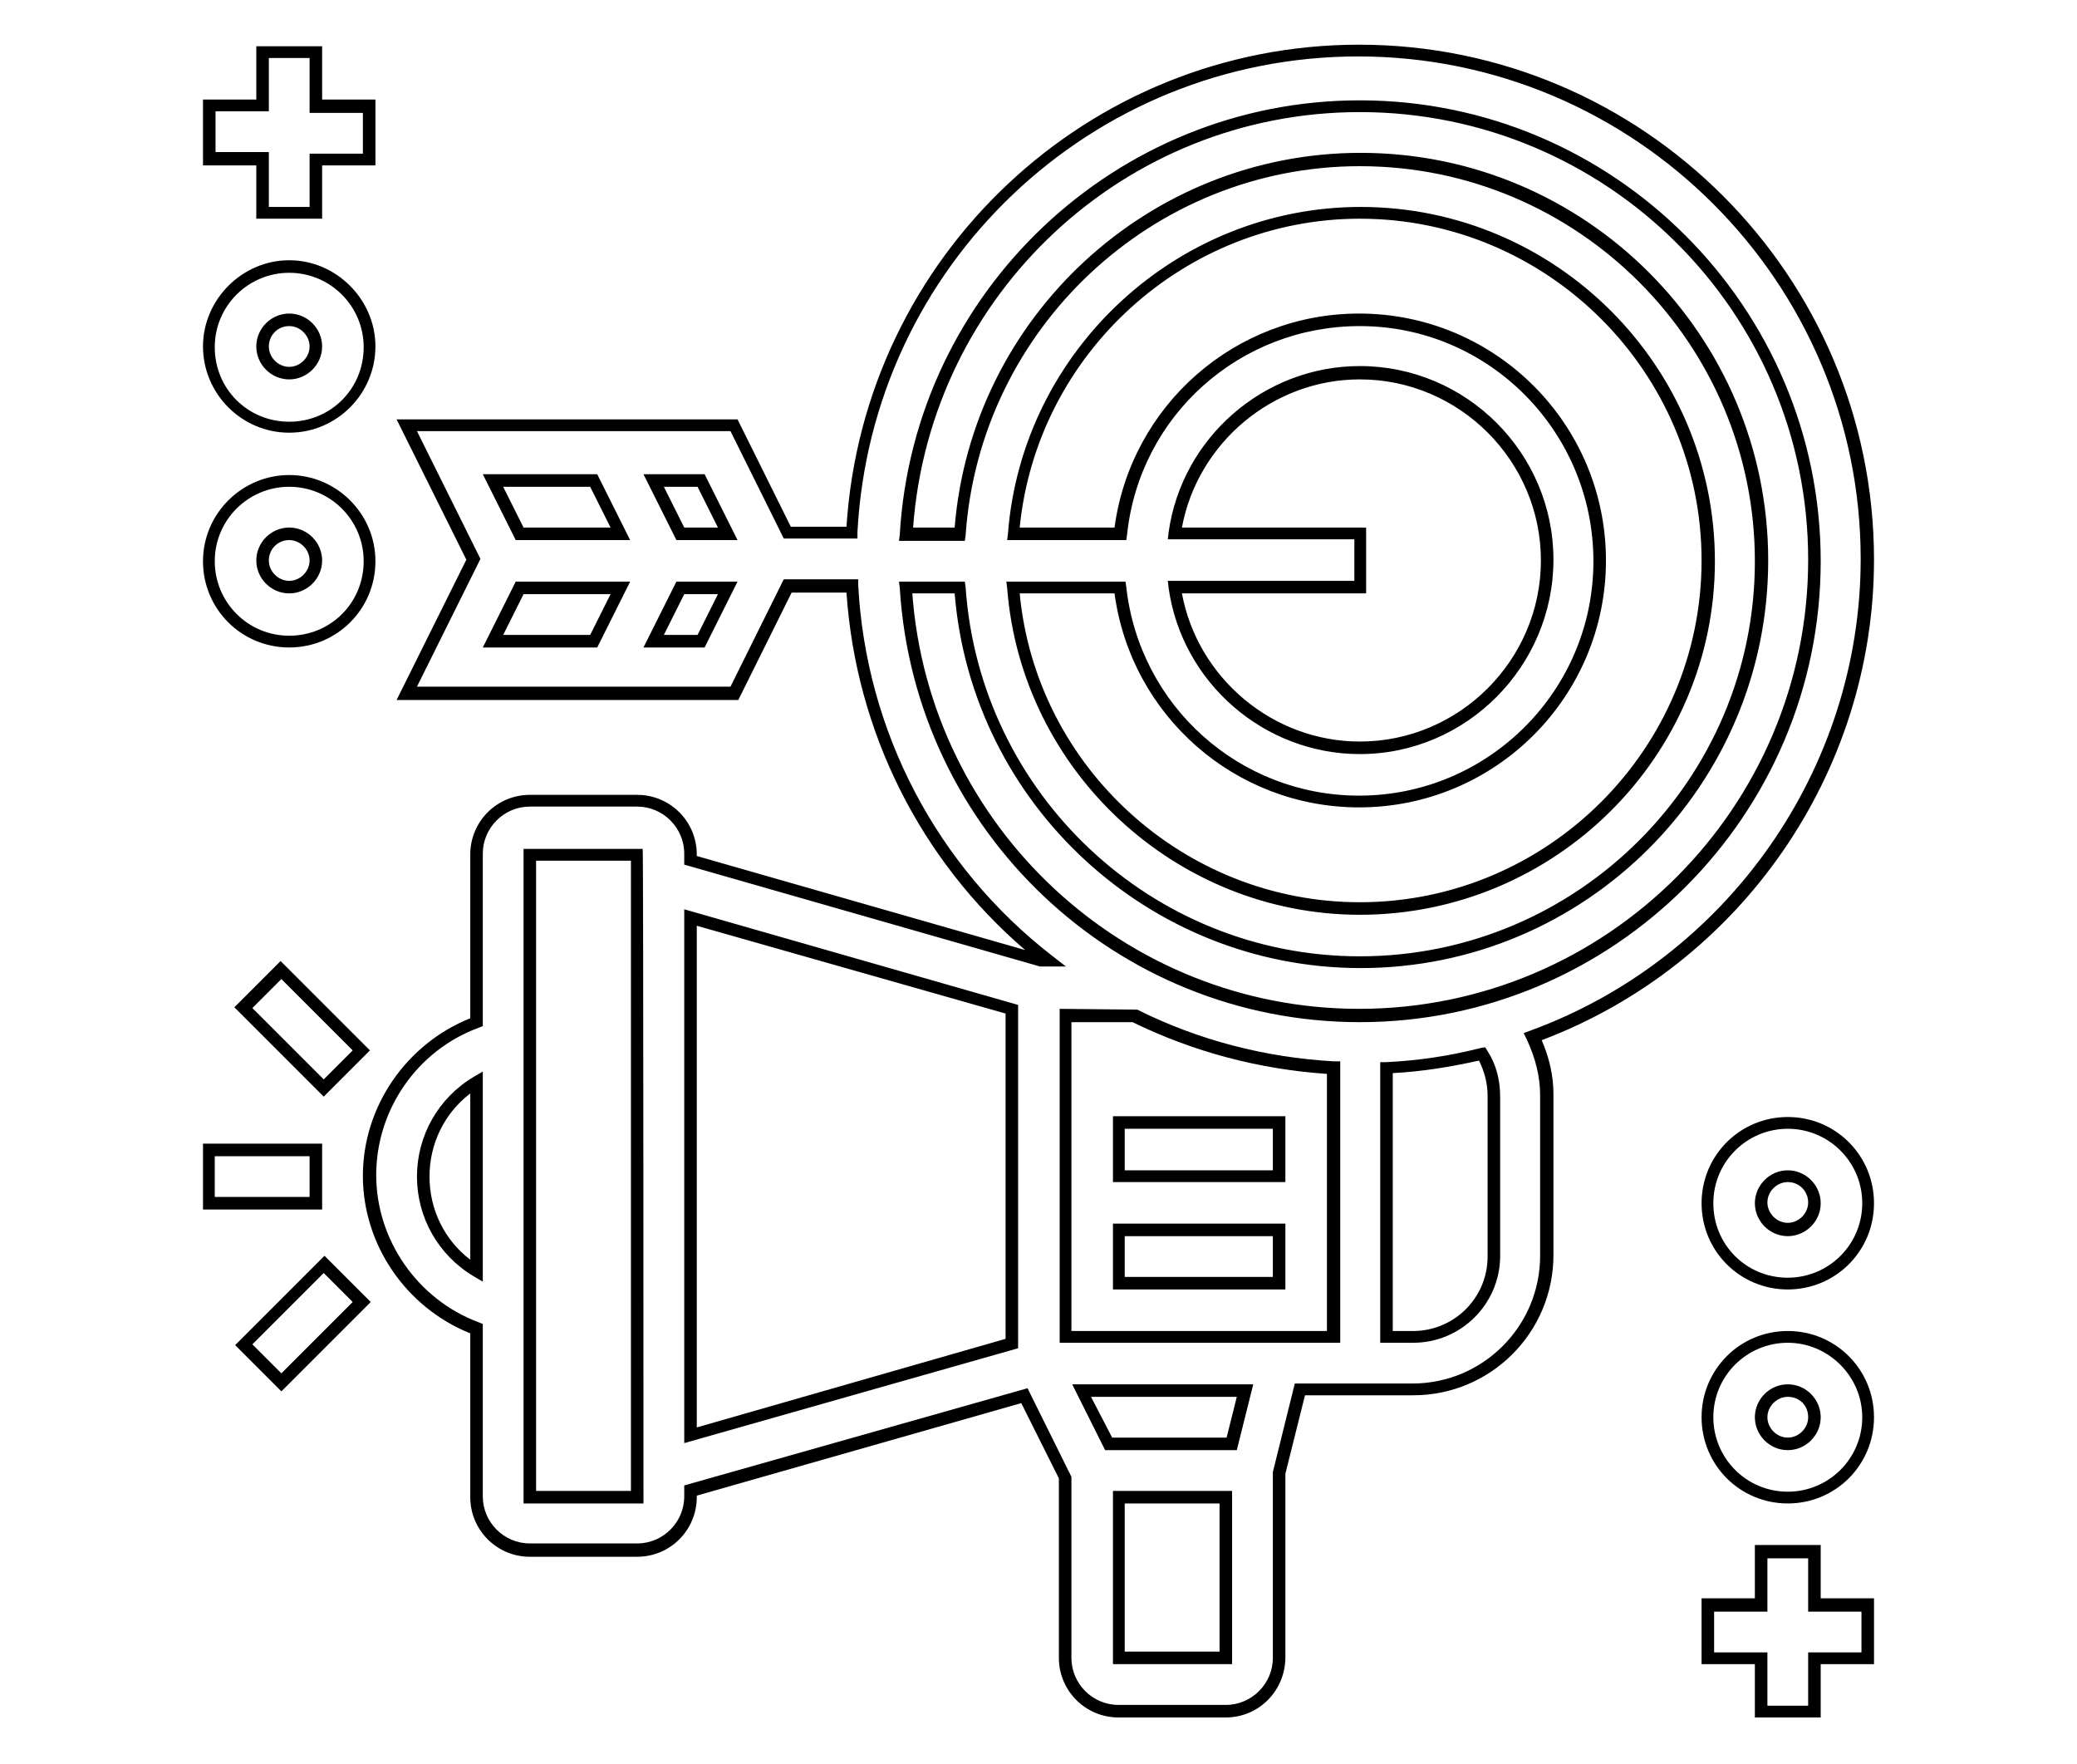 <?xml version="1.0" encoding="utf-8"?>
<!-- Generator: Adobe Illustrator 24.3.0, SVG Export Plug-In . SVG Version: 6.00 Build 0)  -->
<svg version="1.1" id="Layer_1" xmlns="http://www.w3.org/2000/svg" xmlns:xlink="http://www.w3.org/1999/xlink" x="0px" y="0px"
	 viewBox="0 0 265 225" style="enable-background:new 0 0 265 225;" xml:space="preserve">
<g>
	<g>
		<path d="M156.4,219.1h-13.7c-4.2,0-7.6-3.4-7.6-7.6v-22.9l-4.8-9.6l-41.4,11.8v0.2c0,4.2-3.4,7.6-7.6,7.6H67.6
			c-4.2,0-7.6-3.4-7.6-7.6v-20.9c-8.2-3.3-13.7-11.3-13.7-20.1c0-8.8,5.5-16.8,13.7-20.1v-20.9c0-4.2,3.4-7.6,7.6-7.6h13.7
			c4.2,0,7.6,3.4,7.6,7.6v0.2l41.9,12c-13.4-11.5-21.6-27.9-22.8-45.6H101l-6.8,13.7H50.6l8.9-17.9l-8.9-17.9h43.5l6.8,13.7h7.1
			c2.2-34.5,30.8-61.5,65.4-61.5c36.2,0,65.7,29.5,65.7,65.7c0,27.2-17,51.7-42.4,61.3c1,2.3,1.5,4.6,1.5,6.9v20.5
			c0,9.9-8,17.9-17.9,17.9h-13.8l-2.5,10v23.4C164,215.7,160.6,219.1,156.4,219.1z M131.1,177.1l5.6,11.3v23.1c0,3.3,2.7,6,6,6h13.7
			c3.3,0,6-2.7,6-6l0-23.7l2.8-11.3h15c9,0,16.3-7.3,16.3-16.3v-20.5c0-2.4-0.6-4.7-1.7-7.1l-0.4-0.8l0.8-0.3
			c25.2-9.2,42.2-33.4,42.2-60.2c0-35.3-28.8-64.1-64.1-64.1c-34.1,0-62.1,26.7-63.9,60.7l0,0.8H100l-6.8-13.7h-40l8.1,16.3
			l-8.1,16.3h40l6.8-13.7h9.5l0,0.8c1,18.6,10,35.8,24.7,47.2l1.8,1.4l-3.3,0l-45.4-13v-1.4c0-3.3-2.7-6-6-6H67.6c-3.3,0-6,2.7-6,6
			v22l-0.5,0.2c-7.9,2.9-13.1,10.5-13.1,18.8c0,8.3,5.3,15.9,13.1,18.8l0.5,0.2v22c0,3.3,2.7,6,6,6h13.7c3.3,0,6-2.7,6-6v-1.4
			L131.1,177.1z M157.2,212.3H142v-22.1h15.2V212.3z M143.5,210.7h12.1v-18.9h-12.1V210.7z M82.1,191.8H66.8v-83.5h15.2
			C82.1,108.3,82.1,191.8,82.1,191.8z M68.4,190.2h12.1v-80.4H68.4V190.2z M157.8,185h-16.8l-4.2-8.4h23.1L157.8,185z M141.9,183.4
			h14.6l1.3-5.2h-18.6L141.9,183.4z M87.3,184.1V116l42.6,12.2V172L87.3,184.1z M88.9,118.1v64l39.4-11.3v-41.5L88.9,118.1z
			 M180.3,171.3h-4.2v-35.8l0.8,0c4.1-0.2,8.1-0.8,12-1.8l0.6-0.1l0.3,0.5c1.1,1.7,1.6,3.7,1.6,5.8v20.5
			C191.3,166.4,186.4,171.3,180.3,171.3z M177.7,169.8h2.6c5.2,0,9.5-4.2,9.5-9.5v-20.5c0-1.6-0.4-3.1-1.1-4.5
			c-3.6,0.8-7.2,1.4-11,1.6L177.7,169.8L177.7,169.8z M170.9,171.3h-35.7v-42.6l9.9,0.1c7.8,3.9,16.3,6.1,25.1,6.6l0.8,0V171.3z
			 M136.7,169.8h32.6V137c-8.7-0.6-17-2.8-24.8-6.6h-7.8V169.8z M61.6,163.5l-1.2-0.7c-4.5-2.7-7.2-7.5-7.2-12.7
			c0-5.2,2.7-10,7.2-12.7l1.2-0.7V163.5z M60,139.5c-3.3,2.5-5.2,6.4-5.2,10.6s1.9,8.1,5.2,10.6V139.5z M173.5,130.4
			c-31.1,0-56.8-24.3-58.7-55.4l-0.1-0.8h8.4l0.1,0.7C125,101.3,147,122,173.5,122c27.8,0,50.4-22.6,50.4-50.4s-22.6-50.4-50.4-50.4
			c-26.4,0-48.5,20.7-50.3,47.1l-0.1,0.7h-8.4l0.1-0.8c1.8-31,27.6-55.4,58.7-55.4c32.4,0,58.8,26.4,58.8,58.8
			S205.9,130.4,173.5,130.4z M116.4,75.7c2.2,29.8,27.1,53,57,53c31.6,0,57.3-25.7,57.3-57.3S205,14.3,173.5,14.3
			c-30,0-54.8,23.2-57,53h5.3c2.2-26.9,24.8-47.8,51.8-47.8c28.7,0,52,23.3,52,52s-23.3,52-52,52c-27,0-49.6-20.9-51.8-47.8
			L116.4,75.7L116.4,75.7z M173.5,116.7c-23.4,0-43.2-18.3-45-41.7l-0.1-0.8h15.2l0.1,0.7c1.7,15.2,14.5,26.6,29.7,26.6
			c16.5,0,29.9-13.4,29.9-29.9S190,41.6,173.5,41.6c-15.3,0-28.1,11.4-29.7,26.6l-0.1,0.7h-15.2l0.1-0.8c1.8-23.4,21.6-41.7,45-41.7
			c24.9,0,45.2,20.3,45.2,45.2S198.4,116.7,173.5,116.7z M130.1,75.7c2.1,22.2,21,39.4,43.4,39.4c24,0,43.6-19.6,43.6-43.6
			s-19.6-43.6-43.6-43.6c-22.3,0-41.2,17.2-43.4,39.4h12.1c2.1-15.6,15.4-27.3,31.2-27.3c17.4,0,31.5,14.1,31.5,31.5
			s-14.1,31.5-31.5,31.5c-15.8,0-29.1-11.7-31.2-27.3L130.1,75.7L130.1,75.7z M173.5,96.2c-12.2,0-22.7-9.1-24.4-21.2l-0.1-0.9h23.8
			v-5.3h-23.8l0.1-0.9c1.7-12.1,12.2-21.2,24.4-21.2c13.6,0,24.7,11.1,24.7,24.7S187.1,96.2,173.5,96.2z M150.8,75.7
			c2,10.8,11.6,18.9,22.7,18.9c12.7,0,23.1-10.4,23.1-23.1s-10.4-23.1-23.1-23.1c-11.1,0-20.7,8.1-22.7,18.9h23.5v8.4H150.8z
			 M89.9,82.6h-7.8l4.2-8.4h7.8L89.9,82.6z M84.7,81h4.3l2.6-5.2h-4.3L84.7,81z M76.2,82.6H61.6l4.2-8.4h14.6L76.2,82.6z M64.2,81
			h11.1l2.6-5.2H66.8L64.2,81z M94.1,68.9h-7.8l-4.2-8.4h7.8L94.1,68.9z M87.3,67.3h4.3l-2.6-5.2h-4.3L87.3,67.3z M80.4,68.9H65.8
			l-4.2-8.4h14.6L80.4,68.9z M66.8,67.3h11.1l-2.6-5.2H64.2L66.8,67.3z"/>
	</g>
	<g>
		<path d="M36.9,82.6c-6.1,0-11-4.9-11-11s5-11,11-11s11,4.9,11,11S43,82.6,36.9,82.6z M36.9,62.1c-5.2,0-9.5,4.2-9.5,9.5
			c0,5.2,4.2,9.5,9.5,9.5s9.5-4.2,9.5-9.5S42.1,62.1,36.9,62.1z M36.9,75.7c-2.3,0-4.2-1.9-4.2-4.2s1.9-4.2,4.2-4.2
			c2.3,0,4.2,1.9,4.2,4.2C41.1,73.8,39.2,75.7,36.9,75.7z M36.9,68.9c-1.5,0-2.6,1.2-2.6,2.6s1.2,2.6,2.6,2.6s2.6-1.2,2.6-2.6
			C39.5,70.1,38.3,68.9,36.9,68.9z"/>
	</g>
	<g>
		<path d="M36.9,55.2c-6.1,0-11-5-11-11s5-11,11-11s11,5,11,11S43,55.2,36.9,55.2z M36.9,34.8c-5.2,0-9.5,4.2-9.5,9.5
			s4.2,9.5,9.5,9.5s9.5-4.2,9.5-9.5S42.1,34.8,36.9,34.8z M36.9,48.4c-2.3,0-4.2-1.9-4.2-4.2s1.9-4.2,4.2-4.2c2.3,0,4.2,1.9,4.2,4.2
			S39.2,48.4,36.9,48.4z M36.9,41.6c-1.5,0-2.6,1.2-2.6,2.6s1.2,2.6,2.6,2.6s2.6-1.2,2.6-2.6C39.5,42.8,38.3,41.6,36.9,41.6z"/>
	</g>
	<g>
		<path d="M41.1,27.9h-8.4v-6.8h-6.8v-8.4h6.8V5.9h8.4v6.8h6.8v8.4h-6.8V27.9z M34.3,26.4h5.2v-6.8h6.8v-5.2h-6.8V7.4h-5.2v6.8h-6.8
			v5.2h6.8C34.3,19.5,34.3,26.4,34.3,26.4z"/>
	</g>
	<g>
		<path d="M228.1,164.5c-6.1,0-11-4.9-11-11s4.9-11,11-11s11,4.9,11,11S234.2,164.5,228.1,164.5z M228.1,144c-5.2,0-9.5,4.2-9.5,9.5
			s4.2,9.5,9.5,9.5c5.2,0,9.5-4.2,9.5-9.5S233.3,144,228.1,144z M228.1,157.7c-2.3,0-4.2-1.9-4.2-4.2s1.9-4.2,4.2-4.2
			c2.3,0,4.2,1.9,4.2,4.2S230.4,157.7,228.1,157.7z M228.1,150.8c-1.4,0-2.6,1.2-2.6,2.6c0,1.4,1.2,2.6,2.6,2.6
			c1.4,0,2.6-1.2,2.6-2.6C230.7,152,229.6,150.8,228.1,150.8z"/>
	</g>
	<g>
		<path d="M228.1,191.8c-6.1,0-11-4.9-11-11s4.9-11,11-11s11,4.9,11,11S234.2,191.8,228.1,191.8z M228.1,171.3
			c-5.2,0-9.5,4.2-9.5,9.5c0,5.2,4.2,9.5,9.5,9.5c5.2,0,9.5-4.2,9.5-9.5C237.6,175.6,233.3,171.3,228.1,171.3z M228.1,185
			c-2.3,0-4.2-1.9-4.2-4.2s1.9-4.2,4.2-4.2c2.3,0,4.2,1.9,4.2,4.2S230.4,185,228.1,185z M228.1,178.2c-1.4,0-2.6,1.2-2.6,2.6
			c0,1.4,1.2,2.6,2.6,2.6c1.4,0,2.6-1.2,2.6-2.6C230.7,179.3,229.6,178.2,228.1,178.2z"/>
	</g>
	<g>
		<path d="M232.3,219.1h-8.4v-6.8h-6.8v-8.4h6.8v-6.8h8.4v6.8h6.8v8.4h-6.8V219.1z M225.5,217.6h5.2v-6.8h6.8v-5.2h-6.8v-6.8h-5.2
			v6.8h-6.8v5.2h6.8V217.6z"/>
	</g>
	<g>
		<path d="M41.1,154.3H25.9v-8.4h15.2V154.3z M27.4,152.7h12.1v-5.2H27.4V152.7z"/>
	</g>
	<g>
		<path d="M41.3,139.9l-11.4-11.4l5.9-5.9L47.2,134L41.3,139.9z M32.2,128.6l9.1,9.1L45,134l-9.1-9.1L32.2,128.6z"/>
	</g>
	<g>
		<path d="M35.9,177.5l-5.9-5.9l11.4-11.4l5.9,5.9L35.9,177.5z M32.2,171.5l3.7,3.7l9.1-9.1l-3.7-3.7L32.2,171.5z"/>
	</g>
	<g>
		<path d="M164,164.5H142v-8.4H164V164.5z M143.5,162.9h18.9v-5.2h-18.9V162.9z"/>
	</g>
	<g>
		<path d="M164,150.8H142v-8.4H164V150.8z M143.5,149.3h18.9V144h-18.9V149.3z"/>
	</g>
</g>
</svg>
